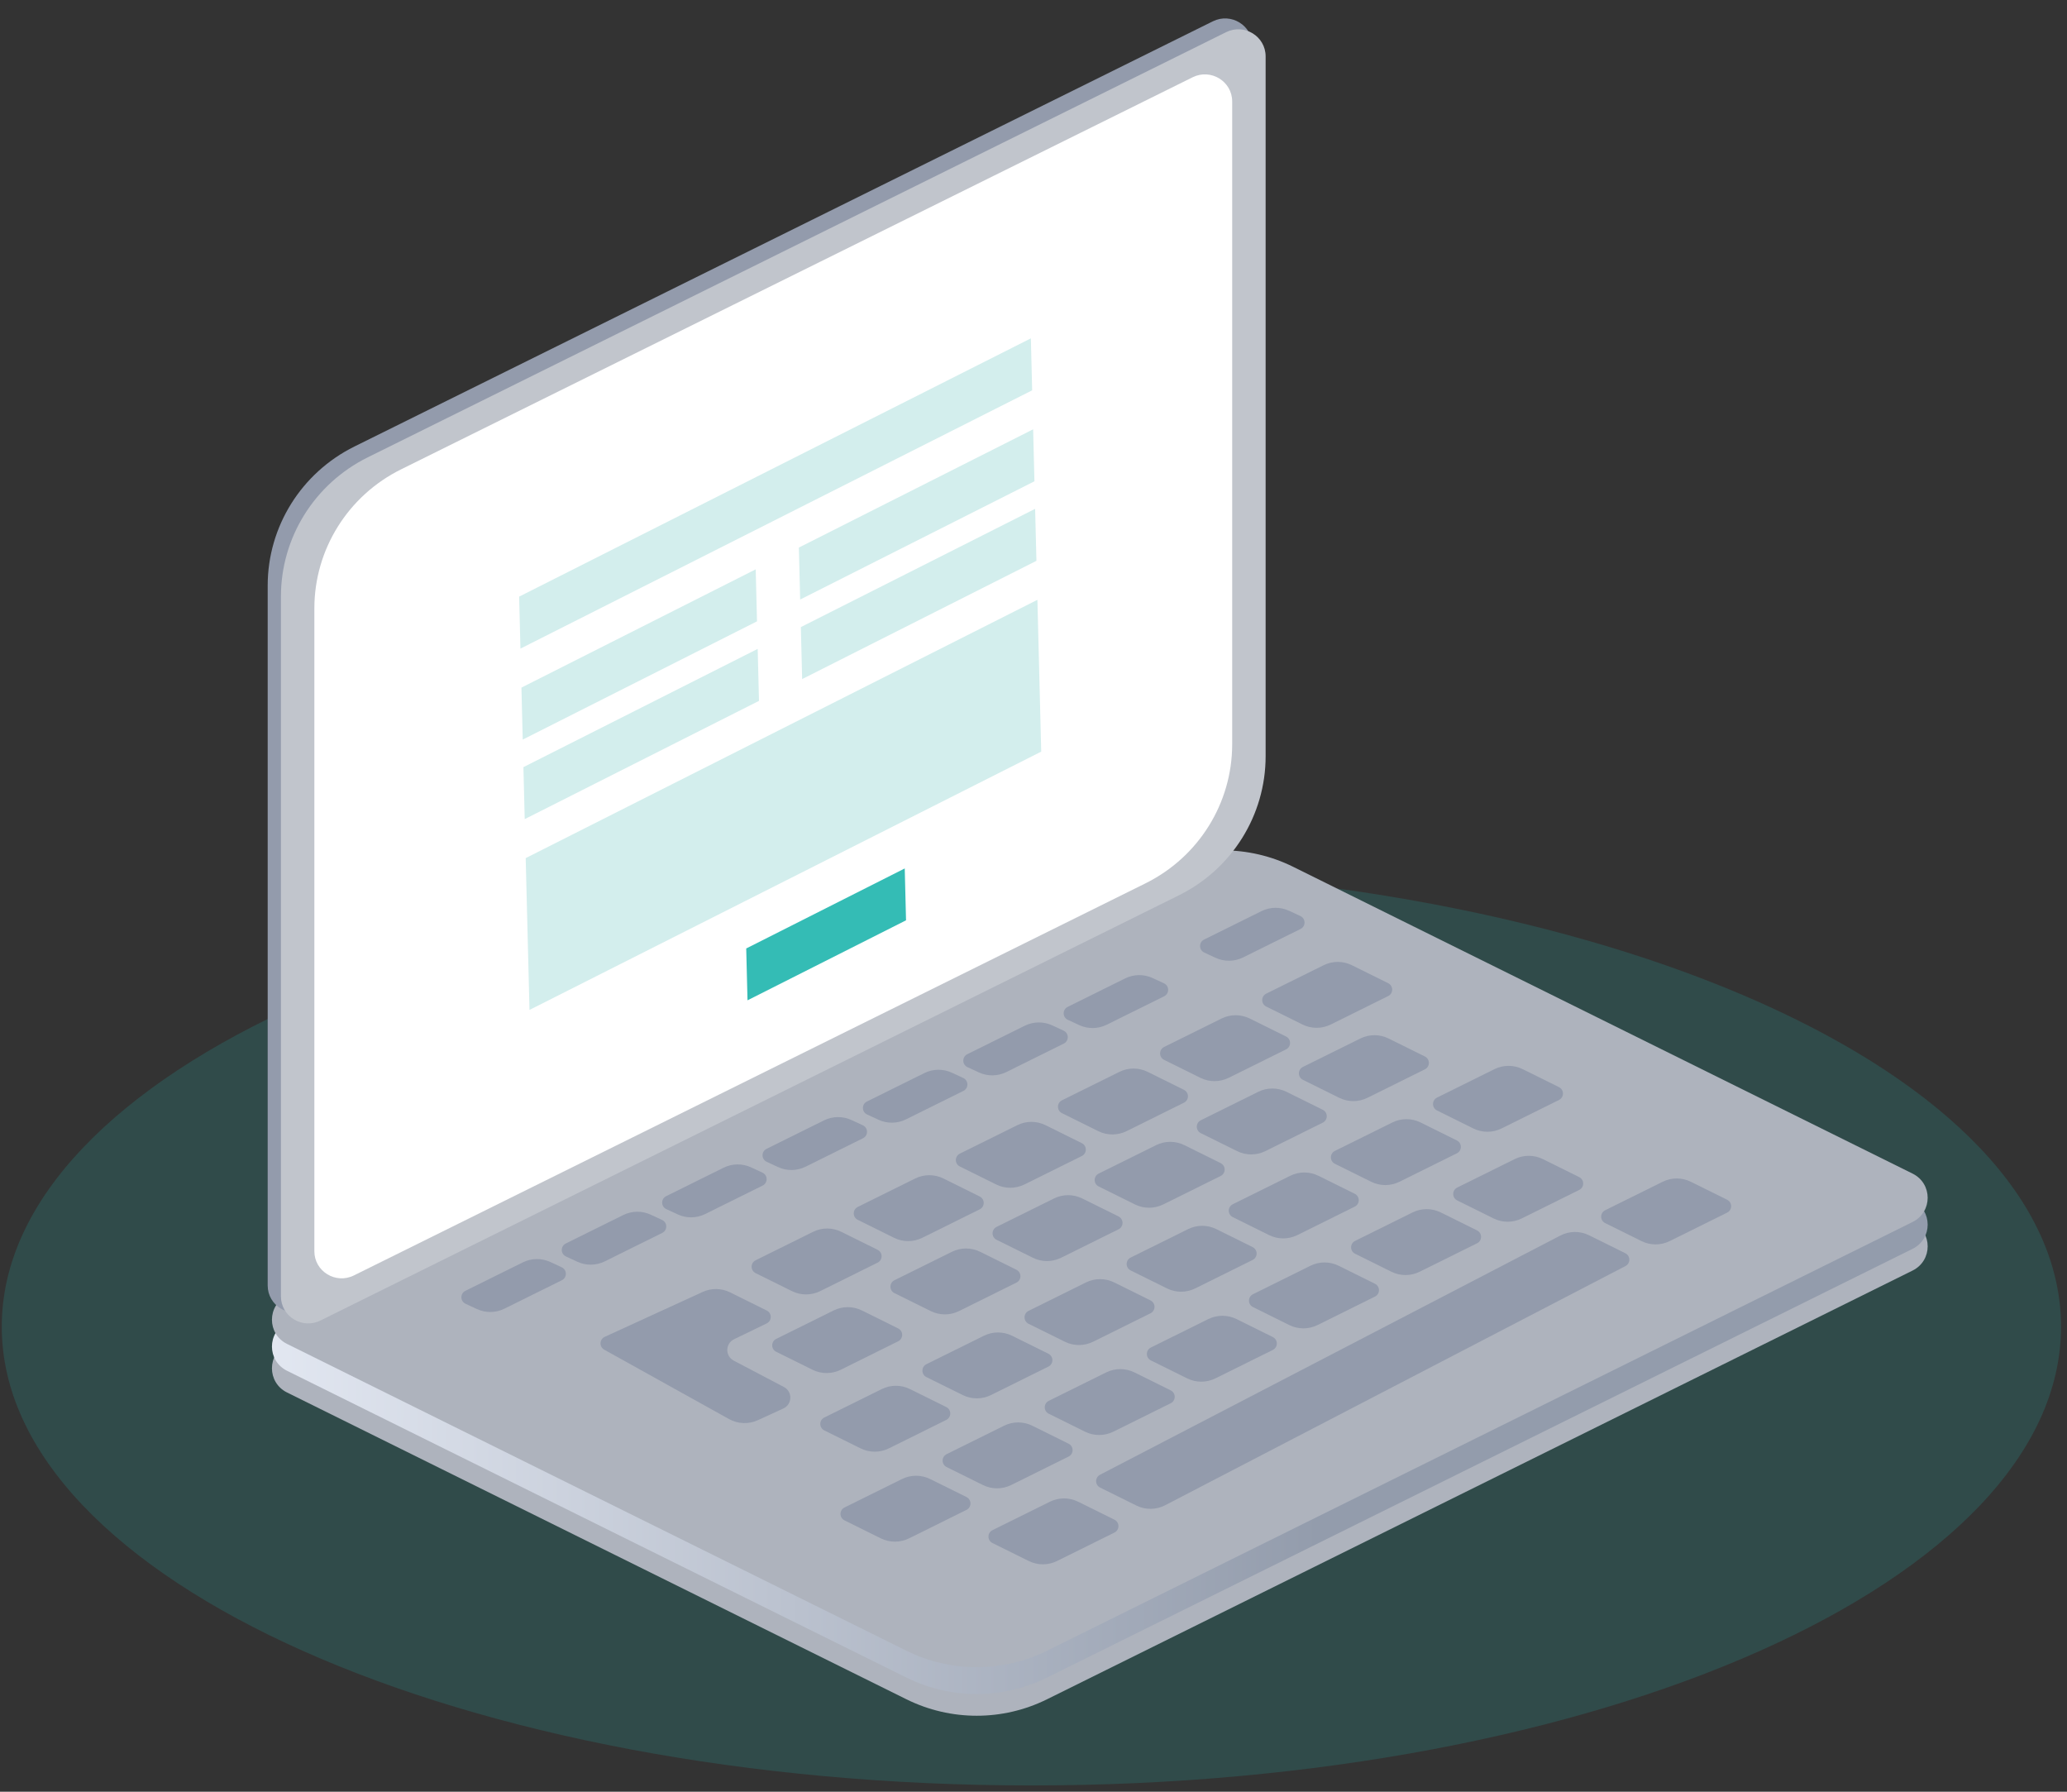 <svg width="150" height="130" viewBox="0 0 150 130" fill="none" xmlns="http://www.w3.org/2000/svg">
<rect x="0" y="0" width="150" height="130" fill="#333333" stroke="none"/>
<path opacity="0.2" d="M74.847 129.545C33.581 129.545 0.128 114.642 0.128 96.259C0.128 77.875 33.581 62.972 74.847 62.972C116.114 62.972 149.567 77.875 149.567 96.259C149.567 114.642 116.114 129.545 74.847 129.545Z" fill="#23ACA5"/>
<path d="M138.794 92.186L75.974 123.296C72.767 124.884 68.992 124.884 65.785 123.296L20.83 101.033C19.37 100.31 19.37 98.246 20.83 97.523L83.65 66.412C86.857 64.824 90.631 64.824 93.838 66.412L138.794 88.675C140.254 89.399 140.254 91.463 138.794 92.186Z" fill="#AEB3BD"/>
<path d="M138.794 90.61L75.974 121.721C72.767 123.309 68.992 123.309 65.785 121.721L20.83 99.458C19.37 98.734 19.37 96.671 20.83 95.948L83.65 64.837C86.857 63.249 90.631 63.249 93.838 64.837L138.794 87.1C140.254 87.823 140.254 89.887 138.794 90.61Z" fill="url(#paint0_linear_15_56)"/>
<path d="M138.794 88.662L75.974 119.773C72.767 121.361 68.992 121.361 65.785 119.773L20.83 97.509C19.37 96.787 19.37 94.723 20.83 93.999L83.65 62.889C86.857 61.301 90.631 61.301 93.838 62.889L138.794 85.152C140.254 85.875 140.254 87.94 138.794 88.662Z" fill="#AEB3BD"/>
<path d="M100.737 72.271L96.57 74.335C95.925 74.654 95.166 74.654 94.522 74.335L91.889 73.031C91.5 72.838 91.5 72.287 91.889 72.095L96.056 70.031C96.701 69.712 97.459 69.712 98.103 70.031L100.737 71.335C101.126 71.528 101.126 72.078 100.737 72.271Z" fill="#939BAC"/>
<path d="M94.377 67.404L90.208 69.468C89.582 69.778 88.848 69.788 88.214 69.494L87.391 69.113C86.991 68.927 86.984 68.366 87.38 68.171L91.548 66.106C92.173 65.796 92.908 65.787 93.542 66.081L94.364 66.462C94.764 66.647 94.772 67.208 94.377 67.404Z" fill="#939BAC"/>
<path d="M84.48 72.287L80.311 74.351C79.685 74.661 78.951 74.67 78.317 74.377L77.495 73.995C77.095 73.81 77.087 73.249 77.482 73.054L81.651 70.989C82.277 70.679 83.011 70.67 83.645 70.963L84.467 71.345C84.867 71.53 84.875 72.091 84.48 72.287Z" fill="#939BAC"/>
<path d="M77.195 75.72L73.027 77.785C72.401 78.094 71.666 78.104 71.033 77.81L70.21 77.429C69.81 77.244 69.803 76.683 70.198 76.487L74.367 74.423C74.992 74.113 75.727 74.104 76.361 74.397L77.183 74.778C77.583 74.964 77.59 75.525 77.195 75.72Z" fill="#939BAC"/>
<path d="M69.91 79.154L65.742 81.218C65.116 81.529 64.382 81.538 63.748 81.244L62.926 80.863C62.526 80.677 62.518 80.116 62.913 79.921L67.082 77.857C67.708 77.546 68.442 77.537 69.076 77.831L69.898 78.212C70.298 78.398 70.305 78.959 69.91 79.154Z" fill="#939BAC"/>
<path d="M62.626 82.588L58.458 84.652C57.832 84.962 57.097 84.971 56.464 84.678L55.641 84.296C55.241 84.112 55.234 83.55 55.629 83.355L59.797 81.29C60.423 80.981 61.158 80.971 61.791 81.265L62.614 81.646C63.014 81.831 63.021 82.392 62.626 82.588Z" fill="#939BAC"/>
<path d="M55.342 86.021L51.173 88.086C50.547 88.396 49.813 88.405 49.179 88.111L48.357 87.731C47.957 87.545 47.949 86.984 48.344 86.788L52.513 84.724C53.139 84.414 53.873 84.405 54.507 84.699L55.329 85.08C55.729 85.265 55.736 85.826 55.342 86.021Z" fill="#939BAC"/>
<path d="M48.057 89.456L43.888 91.52C43.263 91.829 42.528 91.839 41.894 91.546L41.072 91.164C40.672 90.978 40.665 90.418 41.06 90.222L45.228 88.158C45.854 87.848 46.589 87.838 47.222 88.132L48.045 88.514C48.445 88.699 48.452 89.26 48.057 89.456Z" fill="#939BAC"/>
<path d="M40.772 92.889L36.603 94.953C35.977 95.264 35.243 95.273 34.609 94.979L33.787 94.598C33.387 94.412 33.379 93.852 33.775 93.656L37.943 91.591C38.569 91.282 39.303 91.272 39.937 91.566L40.759 91.947C41.159 92.133 41.167 92.693 40.772 92.889Z" fill="#939BAC"/>
<path d="M103.4 77.588L99.233 79.652C98.588 79.972 97.83 79.972 97.185 79.652L94.552 78.348C94.163 78.156 94.163 77.605 94.552 77.412L98.719 75.349C99.364 75.029 100.123 75.029 100.767 75.349L103.4 76.653C103.789 76.846 103.789 77.396 103.4 77.588Z" fill="#939BAC"/>
<path d="M113.131 79.812L108.964 81.876C108.32 82.196 107.561 82.196 106.917 81.876L104.284 80.572C103.895 80.379 103.895 79.829 104.284 79.637L108.451 77.573C109.095 77.254 109.854 77.254 110.498 77.573L113.131 78.877C113.52 79.069 113.52 79.62 113.131 79.812Z" fill="#939BAC"/>
<path d="M114.598 86.34L110.43 88.404C109.786 88.723 109.027 88.723 108.383 88.404L105.75 87.1C105.361 86.907 105.361 86.356 105.75 86.164L109.917 84.1C110.562 83.781 111.32 83.781 111.965 84.1L114.598 85.405C114.987 85.597 114.987 86.147 114.598 86.34Z" fill="#939BAC"/>
<path d="M125.335 87.985L121.168 90.048C120.523 90.368 119.766 90.368 119.121 90.048L116.487 88.744C116.098 88.552 116.098 88.001 116.487 87.809L120.655 85.745C121.299 85.425 122.058 85.425 122.702 85.745L125.335 87.049C125.724 87.242 125.724 87.792 125.335 87.985Z" fill="#939BAC"/>
<path d="M93.326 76.14L89.159 78.204C88.515 78.522 87.756 78.522 87.112 78.204L84.479 76.9C84.089 76.707 84.089 76.156 84.479 75.963L88.645 73.9C89.29 73.581 90.048 73.581 90.693 73.9L93.326 75.204C93.716 75.397 93.716 75.947 93.326 76.14Z" fill="#939BAC"/>
<path d="M95.99 81.457L91.823 83.521C91.178 83.84 90.419 83.84 89.775 83.521L87.142 82.217C86.752 82.025 86.752 81.474 87.142 81.281L91.309 79.217C91.953 78.898 92.712 78.898 93.356 79.217L95.99 80.521C96.379 80.715 96.379 81.265 95.99 81.457Z" fill="#939BAC"/>
<path d="M105.721 83.681L101.554 85.745C100.909 86.064 100.151 86.064 99.506 85.745L96.873 84.441C96.484 84.249 96.484 83.698 96.873 83.505L101.041 81.441C101.684 81.122 102.443 81.122 103.087 81.441L105.721 82.746C106.11 82.939 106.11 83.489 105.721 83.681Z" fill="#939BAC"/>
<path d="M107.188 90.209L103.02 92.273C102.376 92.592 101.617 92.592 100.973 92.273L98.34 90.968C97.95 90.776 97.95 90.225 98.34 90.033L102.507 87.969C103.151 87.65 103.909 87.65 104.554 87.969L107.188 89.273C107.577 89.466 107.577 90.016 107.188 90.209Z" fill="#939BAC"/>
<path d="M117.956 91.861L84.554 109.215C83.902 109.554 83.125 109.562 82.466 109.236L79.836 107.933C79.451 107.742 79.445 107.2 79.827 107.002L113.23 89.647C113.881 89.308 114.659 89.3 115.316 89.626L117.948 90.929C118.333 91.12 118.337 91.662 117.956 91.861Z" fill="#939BAC"/>
<path d="M85.916 80.009L81.748 82.073C81.104 82.391 80.345 82.391 79.702 82.073L77.068 80.768C76.679 80.575 76.679 80.025 77.068 79.832L81.235 77.769C81.88 77.45 82.638 77.45 83.283 77.769L85.916 79.073C86.305 79.265 86.305 79.816 85.916 80.009Z" fill="#939BAC"/>
<path d="M88.579 85.326L84.412 87.39C83.768 87.709 83.009 87.709 82.365 87.39L79.731 86.085C79.342 85.893 79.342 85.343 79.731 85.15L83.898 83.086C84.543 82.767 85.302 82.767 85.946 83.086L88.579 84.39C88.969 84.583 88.969 85.133 88.579 85.326Z" fill="#939BAC"/>
<path d="M98.31 87.55L94.144 89.614C93.499 89.933 92.741 89.933 92.096 89.614L89.463 88.31C89.073 88.117 89.073 87.567 89.463 87.374L93.63 85.31C94.274 84.991 95.033 84.991 95.677 85.31L98.31 86.614C98.7 86.807 98.7 87.358 98.31 87.55Z" fill="#939BAC"/>
<path d="M99.777 94.077L95.609 96.141C94.966 96.461 94.207 96.461 93.562 96.141L90.929 94.837C90.54 94.645 90.54 94.094 90.929 93.902L95.096 91.838C95.741 91.518 96.499 91.518 97.144 91.838L99.777 93.142C100.166 93.335 100.166 93.885 99.777 94.077Z" fill="#939BAC"/>
<path d="M78.505 83.877L74.338 85.941C73.694 86.26 72.935 86.26 72.291 85.941L69.658 84.637C69.268 84.444 69.268 83.894 69.658 83.701L73.825 81.638C74.469 81.318 75.228 81.318 75.872 81.638L78.505 82.942C78.894 83.134 78.894 83.684 78.505 83.877Z" fill="#939BAC"/>
<path d="M81.169 89.195L77.002 91.258C76.357 91.578 75.599 91.578 74.954 91.258L72.321 89.955C71.932 89.762 71.932 89.212 72.321 89.018L76.488 86.955C77.133 86.636 77.891 86.636 78.536 86.955L81.169 88.259C81.558 88.452 81.558 89.002 81.169 89.195Z" fill="#939BAC"/>
<path d="M90.9 91.419L86.733 93.482C86.088 93.802 85.33 93.802 84.685 93.482L82.052 92.178C81.663 91.986 81.663 91.436 82.052 91.243L86.219 89.179C86.864 88.86 87.623 88.86 88.267 89.179L90.9 90.483C91.289 90.676 91.289 91.226 90.9 91.419Z" fill="#939BAC"/>
<path d="M92.366 97.947L88.199 100.01C87.555 100.329 86.796 100.329 86.152 100.01L83.519 98.706C83.13 98.514 83.13 97.963 83.519 97.77L87.686 95.706C88.331 95.388 89.089 95.388 89.734 95.706L92.366 97.011C92.755 97.204 92.755 97.754 92.366 97.947Z" fill="#939BAC"/>
<path d="M71.095 87.746L66.928 89.81C66.283 90.129 65.525 90.129 64.88 89.81L62.247 88.506C61.858 88.313 61.858 87.762 62.247 87.57L66.414 85.506C67.059 85.187 67.817 85.187 68.462 85.506L71.095 86.811C71.484 87.003 71.484 87.553 71.095 87.746Z" fill="#939BAC"/>
<path d="M73.758 93.064L69.591 95.127C68.947 95.446 68.188 95.446 67.544 95.127L64.911 93.824C64.521 93.631 64.521 93.08 64.911 92.887L69.078 90.824C69.722 90.505 70.481 90.505 71.125 90.824L73.758 92.127C74.148 92.321 74.148 92.871 73.758 93.064Z" fill="#939BAC"/>
<path d="M83.49 95.288L79.323 97.351C78.678 97.67 77.919 97.67 77.275 97.351L74.642 96.048C74.253 95.855 74.253 95.304 74.642 95.111L78.809 93.047C79.453 92.729 80.212 92.729 80.856 93.047L83.49 94.352C83.879 94.545 83.879 95.095 83.49 95.288Z" fill="#939BAC"/>
<path d="M84.956 101.816L80.789 103.879C80.144 104.198 79.386 104.198 78.741 103.879L76.108 102.575C75.719 102.382 75.719 101.832 76.108 101.639L80.276 99.575C80.919 99.257 81.678 99.257 82.323 99.575L84.956 100.879C85.345 101.072 85.345 101.623 84.956 101.816Z" fill="#939BAC"/>
<path d="M63.684 91.615L59.517 93.679C58.873 93.998 58.114 93.998 57.47 93.679L54.837 92.374C54.447 92.182 54.447 91.631 54.837 91.439L59.004 89.375C59.648 89.056 60.407 89.056 61.051 89.375L63.684 90.679C64.074 90.871 64.074 91.422 63.684 91.615Z" fill="#939BAC"/>
<path d="M65.177 97.32L61.011 99.384C60.366 99.703 59.608 99.703 58.963 99.384L56.33 98.08C55.941 97.887 55.941 97.337 56.33 97.144L60.497 95.08C61.141 94.761 61.9 94.761 62.544 95.08L65.177 96.384C65.567 96.577 65.567 97.127 65.177 97.32Z" fill="#939BAC"/>
<path d="M76.078 99.157L71.911 101.22C71.267 101.539 70.508 101.539 69.864 101.22L67.231 99.917C66.841 99.723 66.841 99.173 67.231 98.98L71.398 96.917C72.042 96.598 72.801 96.598 73.445 96.917L76.078 98.22C76.468 98.413 76.468 98.964 76.078 99.157Z" fill="#939BAC"/>
<path d="M77.545 105.684L73.378 107.748C72.733 108.067 71.975 108.067 71.33 107.748L68.697 106.444C68.308 106.251 68.308 105.701 68.697 105.508L72.864 103.444C73.509 103.125 74.267 103.125 74.912 103.444L77.545 104.748C77.934 104.941 77.934 105.491 77.545 105.684Z" fill="#939BAC"/>
<path d="M50.994 93.737L43.885 96.996C43.494 97.176 43.473 97.718 43.849 97.927L52.91 102.964C53.551 103.32 54.325 103.35 54.992 103.044L56.843 102.195C57.504 101.892 57.529 100.971 56.886 100.634L53.248 98.722C52.612 98.388 52.627 97.481 53.273 97.168L55.636 96.023C56.029 95.832 56.032 95.278 55.64 95.085L52.979 93.767C52.356 93.458 51.626 93.448 50.994 93.737Z" fill="#939BAC"/>
<path d="M68.668 103.025L64.501 105.089C63.856 105.408 63.098 105.408 62.453 105.089L59.82 103.785C59.431 103.592 59.431 103.042 59.82 102.849L63.987 100.786C64.632 100.466 65.39 100.466 66.035 100.786L68.668 102.089C69.057 102.282 69.057 102.832 68.668 103.025Z" fill="#939BAC"/>
<path d="M70.134 109.553L65.967 111.617C65.323 111.935 64.564 111.935 63.92 111.617L61.287 110.313C60.897 110.12 60.897 109.569 61.287 109.376L65.454 107.313C66.098 106.994 66.857 106.994 67.501 107.313L70.134 108.617C70.524 108.81 70.524 109.36 70.134 109.553Z" fill="#939BAC"/>
<path d="M80.872 111.198L76.705 113.261C76.06 113.581 75.302 113.581 74.657 113.261L72.024 111.957C71.635 111.764 71.635 111.214 72.024 111.022L76.191 108.958C76.836 108.638 77.594 108.638 78.239 108.958L80.872 110.262C81.261 110.454 81.261 111.005 80.872 111.198Z" fill="#939BAC"/>
<path d="M88.017 1.546L25.723 32.396C21.864 34.307 19.426 38.214 19.426 42.488V93.269C19.426 94.727 20.976 95.676 22.293 95.024L84.588 64.174C88.447 62.262 90.884 58.356 90.884 54.082V3.301C90.884 1.842 89.334 0.894 88.017 1.546Z" fill="#939BAC"/>
<path d="M88.978 2.334L26.683 33.185C22.825 35.096 20.387 39.003 20.387 43.276V94.057C20.387 95.516 21.937 96.465 23.254 95.812L85.548 64.962C89.407 63.051 91.845 59.144 91.845 54.871V4.089C91.845 2.631 90.295 1.682 88.978 2.334Z" fill="#C1C5CC"/>
<path d="M86.551 5.605L29.11 34.052C25.251 35.963 22.813 39.87 22.813 44.143V90.786C22.813 92.245 24.363 93.194 25.68 92.541L83.121 64.095C86.981 62.184 89.418 58.277 89.418 54.003V7.36C89.418 5.902 87.868 4.953 86.551 5.605Z" fill="white"/>
<path d="M74.809 24.549L37.674 43.289L37.768 47.061L74.903 28.32L74.809 24.549Z" fill="#D3EEED"/>
<path d="M75.284 43.52L38.149 62.261L38.425 73.276L75.56 54.535L75.284 43.52Z" fill="#D3EEED"/>
<path d="M54.841 41.309L37.84 49.89L37.934 53.661L54.935 45.081L54.841 41.309Z" fill="#D3EEED"/>
<path d="M54.985 47.08L37.984 55.66L38.078 59.432L55.079 50.852L54.985 47.08Z" fill="#D3EEED"/>
<path d="M74.974 31.149L57.973 39.729L58.067 43.5L75.068 34.92L74.974 31.149Z" fill="#D3EEED"/>
<path d="M75.118 36.919L58.117 45.499L58.211 49.271L75.213 40.691L75.118 36.919Z" fill="#D3EEED"/>
<path d="M65.656 63.011L54.152 68.817L54.246 72.579L65.75 66.774L65.656 63.011Z" fill="#34BCB5"/>
<defs>
<linearGradient id="paint0_linear_15_56" x1="139.628" y1="89.368" x2="18.667" y2="89.368" gradientUnits="userSpaceOnUse">
<stop offset="0.363" stop-color="#939CAC"/>
<stop offset="1" stop-color="#E3E8F2"/>
</linearGradient>
</defs>
</svg>
